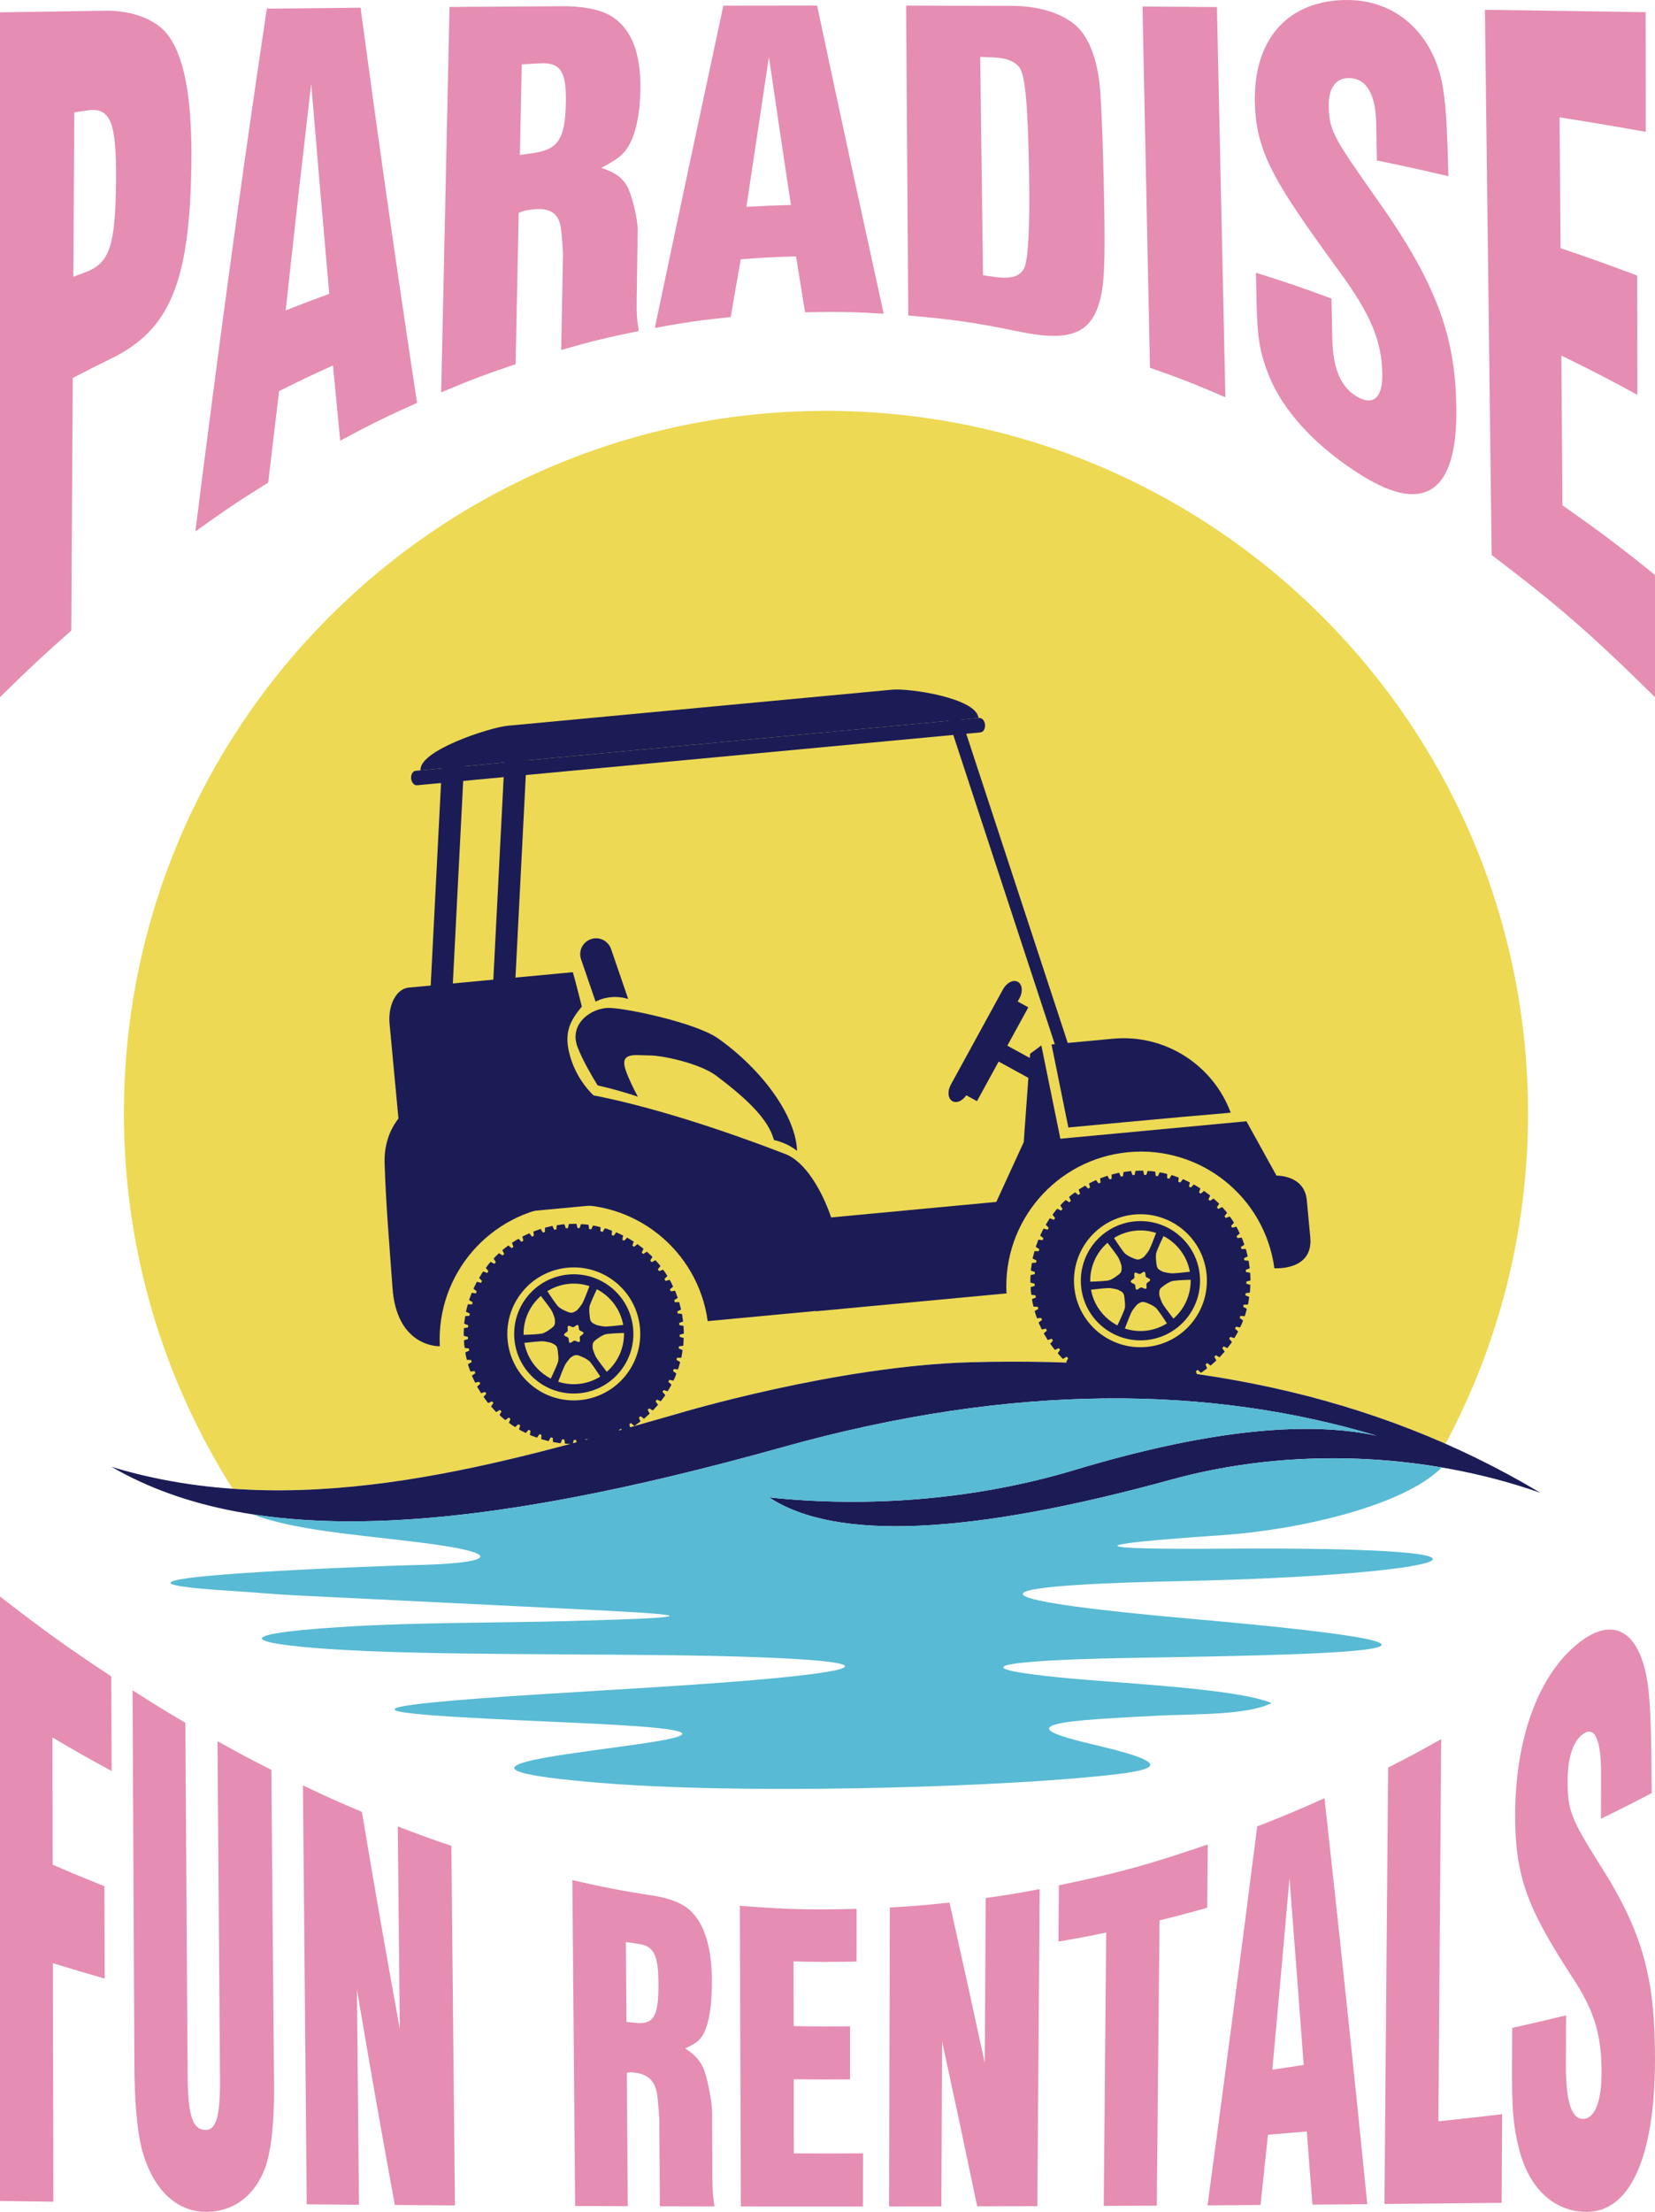 <?xml version="1.0" encoding="iso-8859-1"?>
<!-- Generator: Adobe Illustrator 25.2.1, SVG Export Plug-In . SVG Version: 6.00 Build 0)  -->
<svg xmlns="http://www.w3.org/2000/svg" xmlns:xlink="http://www.w3.org/1999/xlink" version="1.1" id="Warstwa_1" x="0px" y="0px" viewBox="352.64,300.113,314.394,420.004" style="enable-background:new 0 0 1020 1020;" xml:space="preserve">
<g>
	<path style="fill:#EDD954;" d="M477.949,569.527c1.208-0.349,2.412-0.69,3.614-1.023c0,0,29.884-9.006,55.421-9.713   c32.887-0.91,62.935,3.445,90.256,15.478c9.998-18.708,15.674-40.075,15.674-62.769c0-73.657-59.711-133.368-133.368-133.368   S376.178,437.843,376.178,511.5c0,26.228,7.576,50.683,20.652,71.309C424.151,584.731,451.983,577.033,477.949,569.527z"/>
</g>
<path style="fill-rule:evenodd;clip-rule:evenodd;fill:#1B1C56;" d="M536.984,558.791c40.283-1.115,76.308,5.664,108.277,24.785  c-21.998-7.711-47.513-8.704-70.014-2.525c-38.45,10.568-63.946,11.701-76.486,3.401c19.057,2.033,39.503,0.349,57.878-5.17  c24.438-7.355,43.614-9.537,57.525-6.546c-31.446-9.438-68.708-10.164-112.886,2.191c-58.1,16.249-99.936,19.646-127.448,3.723  c34.431,10.454,70.81,0.506,104.118-9.123c1.208-0.349,2.413-0.69,3.614-1.023C481.563,568.504,511.447,559.497,536.984,558.791z"/>
<g>
	<g>
		<path style="fill:#1B1C56;" d="M589.319,541.427c-0.006-0.064-0.016-0.13-0.023-0.195c0.378-0.14,0.752-0.281,0.752-0.281    l-0.209-1.441c0,0-0.402-0.033-0.805-0.067c-0.026-0.134-0.058-0.267-0.086-0.4c0.358-0.181,0.713-0.359,0.713-0.359l-0.354-1.414    c0,0-0.403,0.007-0.818,0.025c-0.041-0.131-0.085-0.26-0.129-0.391c0.336-0.218,0.668-0.435,0.668-0.435s-0.122-0.342-0.246-0.684    c-0.063-0.173-0.125-0.344-0.172-0.473c-0.046-0.127-0.091-0.208-0.091-0.208s-0.402,0.058-0.807,0.117    c-0.056-0.126-0.112-0.255-0.169-0.379c0.308-0.254,0.612-0.504,0.612-0.504s-0.157-0.328-0.312-0.657    c-0.077-0.166-0.157-0.329-0.233-0.444c-0.071-0.117-0.118-0.194-0.118-0.194s-0.388,0.1-0.781,0.202    c-0.069-0.12-0.137-0.242-0.209-0.363c0.278-0.285,0.554-0.566,0.554-0.566s-0.189-0.311-0.378-0.623    c-0.215-0.293-0.431-0.586-0.431-0.586s-0.371,0.141-0.746,0.282c-0.083-0.112-0.169-0.221-0.254-0.331    c0.249-0.318,0.494-0.633,0.494-0.633s-0.054-0.072-0.135-0.181c-0.078-0.112-0.191-0.255-0.318-0.386    c-0.244-0.271-0.488-0.541-0.488-0.541s-0.353,0.18-0.711,0.364c-0.093-0.104-0.189-0.203-0.285-0.303    c0.215-0.345,0.427-0.687,0.427-0.687s-0.057-0.072-0.155-0.167c-0.101-0.092-0.235-0.214-0.37-0.338    c-0.269-0.245-0.538-0.491-0.538-0.491s-0.334,0.219-0.67,0.441c-0.104-0.09-0.205-0.182-0.31-0.272    c0.174-0.366,0.348-0.731,0.348-0.731l-1.165-0.876c0,0-0.31,0.257-0.622,0.515c-0.113-0.08-0.226-0.155-0.339-0.232    c0.131-0.38,0.262-0.757,0.262-0.757l-1.244-0.76c0,0-0.282,0.28-0.566,0.585c-0.121-0.066-0.244-0.127-0.366-0.189    c0.089-0.391,0.176-0.778,0.176-0.778s-0.328-0.159-0.656-0.319c-0.162-0.079-0.327-0.159-0.45-0.218    c-0.122-0.061-0.211-0.086-0.211-0.086s-0.249,0.322-0.499,0.646c-0.128-0.05-0.255-0.103-0.385-0.153    c0.045-0.396,0.09-0.787,0.09-0.787s-0.343-0.127-0.684-0.253c-0.17-0.067-0.342-0.128-0.476-0.158    c-0.131-0.034-0.219-0.057-0.219-0.057s-0.209,0.343-0.421,0.688c-0.134-0.037-0.268-0.077-0.403-0.113    c0.001-0.401,0.003-0.791,0.003-0.791s-0.352-0.094-0.705-0.186c-0.358-0.066-0.719-0.121-0.719-0.121s-0.168,0.359-0.338,0.724    c-0.137-0.022-0.276-0.041-0.414-0.062c-0.042-0.401-0.085-0.795-0.085-0.795s-0.09-0.014-0.225-0.035    c-0.134-0.02-0.314-0.056-0.496-0.06c-0.364-0.022-0.727-0.042-0.727-0.042s-0.126,0.371-0.254,0.753    c-0.139-0.01-0.279-0.009-0.418-0.015c-0.087-0.395-0.174-0.787-0.174-0.787c0-0.042-1.456,0.029-1.456,0.029    s-0.085,0.385-0.171,0.779c-0.138,0.006-0.276,0.016-0.414,0.027c-0.131-0.386-0.26-0.769-0.26-0.769s-0.091-0.001-0.227,0.017    c-0.135,0.019-0.315,0.046-0.496,0.071c-0.359,0.052-0.721,0.105-0.721,0.105s-0.042,0.394-0.086,0.794    c-0.136,0.024-0.272,0.045-0.407,0.069c-0.172-0.371-0.344-0.741-0.344-0.741l-1.415,0.353c0,0,0.001,0.398,0.001,0.802    c-0.132,0.036-0.265,0.07-0.395,0.109c-0.211-0.344-0.422-0.687-0.422-0.687l-1.371,0.493c0,0,0.044,0.399,0.088,0.802    c-0.126,0.052-0.253,0.104-0.378,0.159c-0.247-0.317-0.493-0.635-0.493-0.635l-1.315,0.628c0,0,0.082,0.391,0.179,0.793    c-0.12,0.066-0.238,0.135-0.358,0.204c-0.279-0.289-0.554-0.573-0.554-0.573s-0.313,0.188-0.625,0.375    c-0.156,0.096-0.311,0.19-0.429,0.261c-0.119,0.067-0.188,0.127-0.188,0.127s0.135,0.385,0.271,0.771    c-0.114,0.08-0.228,0.158-0.339,0.239c-0.309-0.253-0.613-0.505-0.613-0.505s-0.291,0.217-0.584,0.434    c-0.147,0.11-0.293,0.217-0.391,0.313c-0.101,0.091-0.169,0.152-0.169,0.152s0.173,0.363,0.348,0.729    c-0.104,0.092-0.211,0.181-0.314,0.275c-0.334-0.219-0.663-0.436-0.663-0.436s-0.27,0.244-0.54,0.491    c-0.246,0.267-0.493,0.534-0.493,0.534s0.209,0.337,0.422,0.681c-0.095,0.102-0.187,0.206-0.278,0.312    c-0.359-0.185-0.715-0.367-0.715-0.367s-0.061,0.068-0.153,0.169c-0.095,0.099-0.212,0.238-0.317,0.387    c-0.219,0.292-0.438,0.584-0.438,0.584s0.245,0.311,0.493,0.627c-0.083,0.112-0.162,0.225-0.241,0.339    c-0.382-0.144-0.76-0.289-0.76-0.289s-0.059,0.07-0.13,0.186c-0.072,0.116-0.167,0.271-0.262,0.426    c-0.191,0.31-0.38,0.62-0.38,0.62s0.279,0.289,0.56,0.576c-0.067,0.119-0.14,0.236-0.206,0.357    c-0.392-0.101-0.784-0.201-0.784-0.201l-0.638,1.309c0,0,0.311,0.257,0.623,0.514c-0.054,0.124-0.108,0.251-0.161,0.377    c-0.398-0.056-0.795-0.112-0.795-0.112l-0.507,1.366c0,0,0.33,0.223,0.682,0.444c-0.041,0.131-0.076,0.264-0.114,0.397    c-0.401-0.012-0.798-0.025-0.798-0.025s-0.093,0.352-0.185,0.705c-0.046,0.178-0.092,0.353-0.127,0.486    c-0.039,0.131-0.049,0.222-0.049,0.222s0.367,0.182,0.733,0.365c-0.026,0.136-0.052,0.272-0.075,0.408    c-0.399,0.031-0.791,0.065-0.791,0.065s-0.237,1.438-0.196,1.442c0,0,0.379,0.139,0.76,0.279    c-0.011,0.139-0.025,0.279-0.035,0.418c-0.392,0.075-0.775,0.15-0.775,0.15s-0.02,0.363-0.041,0.726    c-0.018,0.182-0.001,0.365,0.002,0.501c0.006,0.138,0.01,0.227,0.01,0.227s0.386,0.095,0.78,0.194    c0.003,0.139,0.007,0.279,0.013,0.419c-0.382,0.118-0.757,0.233-0.757,0.233s0.016,0.363,0.032,0.728    c0.051,0.36,0.101,0.72,0.101,0.72s0.393,0.053,0.792,0.109c0.02,0.138,0.04,0.275,0.063,0.413    c-0.369,0.16-0.732,0.318-0.732,0.318s0.013,0.089,0.033,0.225c0.026,0.134,0.035,0.318,0.087,0.492    c0.088,0.355,0.177,0.708,0.177,0.708s0.392,0.01,0.793,0.019c0.034,0.136,0.074,0.269,0.111,0.404    c-0.351,0.2-0.699,0.4-0.699,0.4s0.073,0.356,0.21,0.697c0.123,0.342,0.247,0.687,0.247,0.687s0.393-0.035,0.794-0.068    c0.048,0.129,0.1,0.258,0.151,0.386c-0.33,0.24-0.658,0.477-0.658,0.477s0.007,0.022,0.022,0.059    c0.011,0.038,0.033,0.092,0.063,0.152c0.059,0.123,0.138,0.289,0.216,0.454c0.156,0.327,0.312,0.656,0.312,0.656    s0.392-0.075,0.787-0.154c0.062,0.122,0.121,0.245,0.187,0.366c-0.3,0.274-0.598,0.55-0.598,0.55l0.752,1.247    c0,0,0.383-0.12,0.768-0.242c0.075,0.115,0.151,0.228,0.228,0.342c-0.263,0.304-0.526,0.605-0.526,0.605l0.869,1.17    c0,0,0.371-0.164,0.742-0.328c0.089,0.106,0.18,0.207,0.269,0.31c-0.229,0.33-0.455,0.657-0.455,0.657s0.244,0.269,0.488,0.541    c0.123,0.134,0.245,0.269,0.337,0.372c0.089,0.104,0.162,0.16,0.162,0.16s0.352-0.206,0.705-0.415    c0.099,0.099,0.199,0.194,0.3,0.289c-0.191,0.35-0.379,0.697-0.379,0.697s0.269,0.245,0.539,0.491    c0.133,0.124,0.269,0.246,0.382,0.323c0.109,0.083,0.182,0.137,0.182,0.137s0.322-0.239,0.648-0.482    c0.111,0.086,0.218,0.174,0.331,0.257c-0.152,0.369-0.302,0.734-0.302,0.734s0.291,0.22,0.583,0.437    c0.31,0.191,0.621,0.382,0.621,0.382s0.29-0.268,0.585-0.543c0.118,0.074,0.24,0.143,0.36,0.214    c-0.111,0.387-0.222,0.771-0.222,0.771s0.078,0.049,0.195,0.118c0.114,0.076,0.274,0.16,0.441,0.236    c0.326,0.161,0.655,0.319,0.655,0.319s0.26-0.297,0.524-0.601c0.125,0.059,0.251,0.115,0.378,0.171    c-0.07,0.402-0.139,0.8-0.139,0.8s0.08,0.046,0.208,0.093c0.128,0.047,0.298,0.112,0.47,0.176    c0.341,0.126,0.682,0.253,0.682,0.253s0.227-0.328,0.457-0.661c0.129,0.046,0.258,0.093,0.388,0.136    c-0.03,0.412-0.047,0.809-0.047,0.809l1.411,0.372c0,0,0.19-0.355,0.381-0.71c0.133,0.029,0.266,0.06,0.401,0.087    c0.023,0.401,0.044,0.801,0.044,0.801l1.44,0.23c0,0,0.151-0.376,0.303-0.751c0.136,0.016,0.273,0.022,0.409,0.036    c0.067,0.395,0.132,0.787,0.132,0.787l1.454,0.086c0,0,0.109-0.396,0.218-0.792c0.137,0,0.276-0.005,0.413-0.008    c0.108,0.385,0.216,0.765,0.216,0.765s0.364-0.014,0.728-0.03c0.182-0.011,0.364-0.018,0.501-0.024    c0.068,0,0.124-0.007,0.164-0.013c0.039-0.006,0.061-0.008,0.061-0.008s0.066-0.404,0.129-0.808    c0.139-0.015,0.275-0.031,0.413-0.049c0.149,0.37,0.297,0.735,0.297,0.735s1.444-0.198,1.437-0.239c0,0,0.02-0.403,0.04-0.81    c0.136-0.03,0.272-0.059,0.407-0.091c0.189,0.352,0.374,0.695,0.374,0.695s0.354-0.088,0.707-0.177    c0.179-0.037,0.349-0.099,0.477-0.147c0.129-0.046,0.216-0.077,0.216-0.077s-0.025-0.399-0.048-0.803    c0.132-0.046,0.265-0.09,0.395-0.137c0.227,0.33,0.451,0.654,0.451,0.654s0.342-0.126,0.686-0.248    c0.328-0.158,0.658-0.313,0.658-0.313s-0.067-0.39-0.135-0.787c0.128-0.058,0.25-0.123,0.375-0.186    c0.265,0.306,0.525,0.607,0.525,0.607s0.082-0.04,0.205-0.098c0.062-0.032,0.134-0.064,0.211-0.1    c0.073-0.045,0.152-0.091,0.229-0.139c0.312-0.189,0.624-0.375,0.624-0.375s-0.109-0.382-0.22-0.768    c0.118-0.072,0.234-0.147,0.351-0.222c0.299,0.277,0.594,0.551,0.594,0.551s0.08-0.042,0.193-0.121    c0.109-0.083,0.255-0.189,0.402-0.298c0.292-0.218,0.584-0.436,0.584-0.436s-0.15-0.368-0.305-0.74    c0.109-0.086,0.219-0.169,0.325-0.254c0.326,0.241,0.652,0.482,0.652,0.482l1.082-0.979c0,0-0.192-0.351-0.386-0.708    c0.098-0.095,0.195-0.19,0.292-0.29c0.348,0.202,0.694,0.401,0.694,0.401l0.983-1.076c0,0-0.222-0.331-0.466-0.666    c0.088-0.108,0.172-0.215,0.256-0.323c0.367,0.161,0.73,0.322,0.73,0.322s0.219-0.292,0.437-0.583    c0.109-0.147,0.219-0.292,0.3-0.4c0.084-0.109,0.126-0.191,0.126-0.191s-0.269-0.306-0.541-0.612    c0.076-0.117,0.152-0.233,0.226-0.349c0.381,0.12,0.757,0.239,0.757,0.239s0.189-0.312,0.38-0.622    c0.098-0.154,0.188-0.312,0.243-0.437c0.06-0.125,0.1-0.206,0.1-0.206s-0.296-0.269-0.595-0.543    c0.062-0.124,0.127-0.248,0.187-0.373c0.393,0.077,0.778,0.155,0.778,0.155s0.158-0.328,0.317-0.656    c0.127-0.341,0.255-0.683,0.255-0.683s-0.319-0.231-0.644-0.47c0.049-0.13,0.093-0.263,0.14-0.395    c0.402,0.036,0.799,0.069,0.799,0.069s0.031-0.085,0.08-0.213c0.052-0.127,0.107-0.299,0.148-0.476    c0.094-0.355,0.187-0.706,0.187-0.706s-0.342-0.197-0.691-0.396c0.034-0.135,0.065-0.269,0.095-0.406    c0.407-0.009,0.811-0.019,0.811-0.019s0.026-0.087,0.054-0.221c0.021-0.136,0.05-0.315,0.079-0.494    c0.058-0.359,0.116-0.721,0.116-0.721s-0.365-0.158-0.734-0.318c0.019-0.135,0.039-0.272,0.056-0.409    c0.405-0.054,0.807-0.109,0.807-0.109l0.085-1.455c0,0-0.382-0.118-0.768-0.238c0.004-0.137,0.012-0.271,0.012-0.409    c0.391-0.1,0.78-0.199,0.78-0.199l-0.062-1.455c0,0-0.395-0.077-0.791-0.154C589.329,541.57,589.326,541.5,589.319,541.427z     M570.463,555.879c-6.943,0.651-13.098-4.45-13.75-11.394c-0.651-6.942,4.448-13.099,11.391-13.75    c6.944-0.651,13.1,4.45,13.751,11.391C582.506,549.071,577.407,555.227,570.463,555.879z"/>
		<path style="fill:#1B1C56;" d="M568.226,532.035c-6.225,0.584-10.799,6.104-10.215,12.329c0.584,6.227,6.106,10.802,12.33,10.218    c6.227-0.584,10.8-6.106,10.216-12.332C579.973,536.024,574.453,531.45,568.226,532.035z M578.675,541.604    c-1.325,0.156-3.104,0.344-3.611,0.292c-0.632-0.063-1.446-0.272-1.446-0.272c-0.434-0.194-0.844-0.39-1.033-0.658    c-0.276-0.386-0.278-1.126-0.351-1.776c-0.018-0.297-0.026-0.669,0.022-1.005c0.067-0.467,0.831-2.131,1.414-3.355    C576.228,536.158,578.136,538.612,578.675,541.604z M568.392,533.799c1.351-0.127,2.66,0.038,3.87,0.437    c-0.471,1.252-1.132,2.95-1.413,3.383c-0.345,0.532-0.907,1.158-0.907,1.158l0.004,0.001c-0.359,0.253-0.716,0.472-1.04,0.503    c-0.454,0.043-1.041-0.269-1.599-0.521c-0.273-0.142-0.622-0.344-0.905-0.577c-0.367-0.306-1.399-1.85-2.137-2.989    C565.479,534.44,566.875,533.941,568.392,533.799z M571.128,543.133c0.027,0.287-0.562,0.469-0.674,0.709    c-0.115,0.252,0.126,0.815-0.097,0.976c-0.218,0.154-0.667-0.255-0.953-0.228c-0.284,0.027-0.65,0.512-0.892,0.401    c-0.251-0.116-0.119-0.715-0.279-0.941c-0.154-0.215-0.767-0.285-0.794-0.571c-0.027-0.283,0.563-0.467,0.673-0.709    c0.115-0.251-0.126-0.815,0.099-0.973c0.217-0.155,0.667,0.256,0.951,0.229c0.286-0.027,0.651-0.514,0.894-0.402    c0.249,0.114,0.117,0.713,0.276,0.938C570.489,542.779,571.102,542.85,571.128,543.133z M563.031,536.1    c0.823,1.059,1.928,2.516,2.15,2.984c0.239,0.501,0.442,1.147,0.492,1.31c0.045,0.471,0.073,0.923-0.067,1.228    c-0.183,0.399-0.774,0.747-1.287,1.115c-0.257,0.161-0.597,0.35-0.935,0.469c-0.45,0.154-2.284,0.241-3.638,0.285    C559.689,540.576,560.955,537.905,563.031,536.1z M559.895,545.009c1.326-0.157,3.121-0.344,3.631-0.296    c0.566,0.056,1.248,0.225,1.388,0.262c0.447,0.198,0.876,0.397,1.07,0.671c0.308,0.432,0.272,1.304,0.378,2    c0.009,0.252,0.008,0.521-0.029,0.779c-0.067,0.47-0.834,2.141-1.417,3.365C562.349,550.466,560.436,548.008,559.895,545.009z     M570.175,552.815c-1.343,0.126-2.645-0.036-3.852-0.431c0.472-1.252,1.135-2.958,1.417-3.39c0.345-0.534,0.907-1.159,0.907-1.159    l-0.015-0.005c0.356-0.249,0.709-0.467,1.029-0.497c0.484-0.045,1.117,0.307,1.707,0.568c0.259,0.138,0.565,0.318,0.818,0.527    c0.367,0.306,1.395,1.844,2.133,2.984C573.102,552.17,571.701,552.672,570.175,552.815z M575.55,550.503    c-0.82-1.057-1.921-2.511-2.143-2.977c-0.274-0.572-0.512-1.377-0.512-1.377l-0.005,0.004c-0.042-0.446-0.061-0.87,0.072-1.162    c0.161-0.349,0.639-0.661,1.102-0.98c0.249-0.168,0.692-0.447,1.142-0.604c0.445-0.156,2.264-0.24,3.617-0.283    C578.881,546.032,577.619,548.698,575.55,550.503z"/>
	</g>
	<g>
		<polygon style="fill:#1B1C56;" points="548.752,501.274 541.982,497.568 540.329,500.587 549.141,505.412   "/>
		<path style="fill:#1B1C56;" d="M536.378,507.805c-0.685,1.251-1.938,1.883-2.8,1.411l0,0c-0.862-0.472-1.005-1.869-0.321-3.12    l9.931-18.14c0.685-1.25,1.938-1.882,2.8-1.41l0,0c0.862,0.471,1.005,1.869,0.322,3.118L536.378,507.805z"/>
		
			<rect x="532.056" y="498.452" transform="matrix(0.48 -0.877 0.877 0.48 -156.409 735.408)" style="fill:#1B1C56;" width="20.315" height="2.41"/>
	</g>
	
		<rect x="406.869" y="472.22" transform="matrix(0.051 -0.999 0.999 0.051 -58.908 886.639)" style="fill:#1B1C56;" width="60.265" height="4.18"/>
	
		<rect x="418.938" y="467.403" transform="matrix(0.051 -0.999 0.999 0.051 -42.626 894.137)" style="fill:#1B1C56;" width="60.264" height="4.18"/>
	
		<rect x="543.538" y="433.812" transform="matrix(0.95 -0.312 0.312 0.95 -119.246 193.281)" style="fill:#1B1C56;" width="2.41" height="71.392"/>
	<path style="fill:#1B1C56;" d="M460.762,499.988c-0.982-4.045,0.304-6.159,2.408-8.744c-0.574-2.171-1.082-4.364-1.711-6.524   l-31.177,2.924c-2.343,0.22-3.972,3.303-3.636,6.885l2.933,31.264c0.336,3.582,2.509,6.306,4.852,6.086l31.595-2.964   c2.342-0.22,3.971-3.301,3.635-6.883l-1.063-11.328C464.711,508.175,461.876,504.576,460.762,499.988z"/>
	<path style="fill:#1B1C56;" d="M465.785,490.319c1.823-0.973,4.186-1.154,6.192-0.509l-3.257-9.492   c-0.54-1.572-2.254-2.411-3.826-1.871c-1.573,0.542-2.411,2.254-1.871,3.827L465.785,490.319z"/>
	<path style="fill:#1B1C56;" d="M504.051,518.635c-0.229-6.584-6.517-15.312-14.952-21.307c-4.212-2.994-17.504-5.799-20.786-5.825   c-3.282-0.025-7.745,2.995-5.909,7.565c1.013,2.523,2.572,5.224,3.769,7.15c2.583,0.585,5.13,1.297,7.638,2.135   c-0.788-1.449-1.674-3.23-2.282-4.935c-1.321-3.701,1.922-2.864,4.411-2.894c2.489-0.029,9.669,1.512,12.815,3.892   c5.505,4.162,9.822,8.098,10.908,12.173C501.293,516.953,502.775,517.656,504.051,518.635z"/>
	<path style="fill:#1B1C56;" d="M564.044,497.354c-5.145,0.483-11.649,1.093-11.649,1.093l3.196,15.762   c0,0,19.211-1.836,30.845-2.81C583.095,502.414,574.044,496.416,564.044,497.354z"/>
	<g>
		<path style="fill:#1B1C56;" d="M481.674,551.524c-0.006-0.064-0.016-0.13-0.023-0.195c0.376-0.14,0.752-0.281,0.752-0.281    l-0.209-1.441c0,0-0.403-0.033-0.805-0.067c-0.026-0.134-0.057-0.267-0.086-0.4c0.358-0.181,0.714-0.359,0.714-0.359l-0.354-1.414    c0,0-0.403,0.007-0.818,0.025c-0.041-0.131-0.086-0.26-0.129-0.391c0.335-0.218,0.668-0.435,0.668-0.435s-0.123-0.342-0.247-0.684    c-0.063-0.173-0.124-0.344-0.17-0.473c-0.047-0.127-0.092-0.208-0.092-0.208s-0.402,0.058-0.808,0.117    c-0.055-0.126-0.111-0.255-0.17-0.379c0.31-0.254,0.615-0.504,0.615-0.504s-0.158-0.328-0.315-0.657    c-0.076-0.166-0.155-0.329-0.232-0.444c-0.071-0.117-0.117-0.194-0.117-0.194s-0.388,0.1-0.782,0.202    c-0.069-0.12-0.137-0.242-0.209-0.363c0.279-0.285,0.554-0.566,0.554-0.566s-0.188-0.311-0.377-0.623    c-0.216-0.293-0.432-0.586-0.432-0.586s-0.37,0.141-0.746,0.282c-0.082-0.112-0.168-0.221-0.254-0.332    c0.249-0.318,0.494-0.633,0.494-0.633s-0.055-0.072-0.136-0.181c-0.078-0.112-0.191-0.255-0.317-0.386    c-0.245-0.271-0.489-0.541-0.489-0.541s-0.353,0.18-0.711,0.364c-0.095-0.103-0.19-0.203-0.286-0.303    c0.215-0.344,0.428-0.687,0.428-0.687s-0.057-0.072-0.156-0.167c-0.101-0.092-0.235-0.214-0.369-0.338    c-0.27-0.245-0.539-0.491-0.539-0.491s-0.333,0.219-0.67,0.441c-0.103-0.09-0.205-0.182-0.311-0.272    c0.174-0.366,0.348-0.731,0.348-0.731l-1.165-0.876c0,0-0.31,0.257-0.622,0.515c-0.113-0.08-0.226-0.155-0.34-0.232    c0.131-0.38,0.261-0.757,0.261-0.757l-1.244-0.76c0,0-0.28,0.28-0.565,0.585c-0.121-0.066-0.244-0.127-0.367-0.189    c0.089-0.391,0.176-0.778,0.176-0.778s-0.327-0.159-0.655-0.319c-0.163-0.079-0.328-0.159-0.451-0.218    c-0.122-0.061-0.21-0.086-0.21-0.086s-0.248,0.322-0.499,0.646c-0.128-0.051-0.256-0.103-0.385-0.153    c0.046-0.396,0.09-0.787,0.09-0.787s-0.342-0.127-0.683-0.253c-0.171-0.067-0.343-0.128-0.476-0.158    c-0.133-0.034-0.22-0.057-0.22-0.057s-0.209,0.343-0.421,0.688c-0.133-0.037-0.266-0.078-0.402-0.113    c0.001-0.401,0.002-0.791,0.002-0.791s-0.353-0.094-0.705-0.186c-0.358-0.066-0.718-0.121-0.718-0.121s-0.168,0.359-0.338,0.724    c-0.137-0.022-0.276-0.041-0.414-0.062c-0.044-0.401-0.086-0.795-0.086-0.795s-0.09-0.014-0.224-0.035    c-0.135-0.02-0.315-0.056-0.496-0.06c-0.364-0.022-0.729-0.042-0.729-0.042s-0.126,0.371-0.254,0.753    c-0.139-0.009-0.279-0.009-0.417-0.015c-0.086-0.395-0.174-0.787-0.174-0.787c0-0.042-1.456,0.029-1.456,0.029    s-0.085,0.385-0.171,0.779c-0.139,0.006-0.277,0.016-0.415,0.028c-0.13-0.386-0.26-0.769-0.26-0.769s-0.092-0.001-0.227,0.017    c-0.135,0.019-0.315,0.046-0.495,0.07c-0.361,0.052-0.722,0.105-0.722,0.105s-0.042,0.394-0.087,0.794    c-0.136,0.024-0.272,0.045-0.407,0.069c-0.173-0.371-0.344-0.741-0.344-0.741l-1.415,0.353c0,0,0.001,0.398,0,0.802    c-0.132,0.036-0.265,0.07-0.395,0.109c-0.21-0.344-0.421-0.687-0.421-0.687l-1.372,0.494c0,0,0.044,0.399,0.089,0.802    c-0.127,0.052-0.254,0.104-0.378,0.159c-0.246-0.317-0.492-0.635-0.492-0.635l-1.316,0.628c0,0,0.082,0.391,0.181,0.793    c-0.121,0.066-0.24,0.135-0.358,0.204c-0.279-0.289-0.555-0.573-0.555-0.573s-0.313,0.188-0.625,0.375    c-0.156,0.095-0.312,0.19-0.429,0.261c-0.119,0.067-0.188,0.127-0.188,0.127s0.135,0.385,0.271,0.771    c-0.114,0.08-0.227,0.158-0.339,0.239c-0.308-0.254-0.613-0.505-0.613-0.505s-0.291,0.217-0.584,0.434    c-0.147,0.11-0.293,0.217-0.39,0.313c-0.102,0.091-0.169,0.152-0.169,0.152s0.172,0.363,0.348,0.729    c-0.104,0.092-0.212,0.181-0.314,0.275c-0.335-0.219-0.663-0.436-0.663-0.436s-0.27,0.244-0.539,0.491    c-0.247,0.267-0.494,0.534-0.494,0.534s0.209,0.337,0.421,0.681c-0.095,0.102-0.186,0.206-0.277,0.312    c-0.36-0.185-0.715-0.367-0.715-0.367s-0.061,0.068-0.153,0.169c-0.095,0.099-0.213,0.238-0.317,0.387    c-0.218,0.292-0.438,0.584-0.438,0.584s0.244,0.311,0.491,0.627c-0.081,0.112-0.161,0.225-0.241,0.339    c-0.381-0.144-0.759-0.289-0.759-0.289s-0.06,0.071-0.131,0.186c-0.072,0.116-0.167,0.271-0.262,0.426    c-0.19,0.31-0.38,0.62-0.38,0.62s0.28,0.289,0.561,0.576c-0.068,0.119-0.139,0.236-0.206,0.357    c-0.393-0.101-0.784-0.201-0.784-0.201l-0.638,1.309c0,0,0.31,0.257,0.622,0.514c-0.054,0.124-0.107,0.251-0.161,0.377    c-0.397-0.056-0.794-0.112-0.794-0.112l-0.506,1.366c0,0,0.33,0.223,0.681,0.444c-0.041,0.131-0.076,0.264-0.114,0.397    c-0.401-0.012-0.797-0.025-0.797-0.025s-0.093,0.352-0.185,0.705c-0.047,0.178-0.093,0.353-0.127,0.486    c-0.039,0.131-0.048,0.222-0.048,0.222s0.365,0.182,0.733,0.365c-0.026,0.136-0.052,0.272-0.076,0.409    c-0.399,0.031-0.791,0.065-0.791,0.065s-0.237,1.438-0.195,1.442c0,0,0.378,0.139,0.759,0.279    c-0.011,0.139-0.026,0.279-0.034,0.418c-0.391,0.075-0.776,0.15-0.776,0.15s-0.021,0.363-0.041,0.726    c-0.018,0.182-0.001,0.365,0.003,0.501c0.006,0.138,0.01,0.227,0.01,0.227s0.386,0.095,0.779,0.194    c0.005,0.139,0.007,0.279,0.014,0.419c-0.382,0.118-0.756,0.233-0.756,0.233s0.015,0.363,0.031,0.728    c0.052,0.359,0.102,0.719,0.102,0.719s0.391,0.054,0.791,0.109c0.019,0.138,0.041,0.275,0.063,0.413    c-0.369,0.16-0.732,0.318-0.732,0.318s0.013,0.089,0.034,0.225c0.024,0.135,0.034,0.318,0.087,0.492    c0.088,0.355,0.175,0.708,0.175,0.708s0.393,0.01,0.794,0.019c0.033,0.136,0.073,0.269,0.111,0.404    c-0.351,0.2-0.699,0.4-0.699,0.4s0.074,0.356,0.212,0.697c0.122,0.342,0.246,0.687,0.246,0.687s0.393-0.035,0.794-0.068    c0.049,0.129,0.099,0.258,0.15,0.386c-0.329,0.24-0.657,0.477-0.657,0.477s0.007,0.022,0.021,0.059    c0.012,0.037,0.033,0.092,0.064,0.151c0.058,0.123,0.136,0.29,0.214,0.454c0.157,0.327,0.313,0.656,0.313,0.656    s0.391-0.075,0.786-0.154c0.063,0.122,0.122,0.245,0.188,0.366c-0.299,0.274-0.598,0.55-0.598,0.55l0.752,1.247    c0,0,0.384-0.12,0.768-0.242c0.075,0.115,0.15,0.229,0.227,0.342c-0.264,0.304-0.526,0.605-0.526,0.605l0.869,1.17    c0,0,0.372-0.165,0.742-0.328c0.088,0.106,0.179,0.207,0.268,0.31c-0.228,0.33-0.454,0.657-0.454,0.657s0.244,0.269,0.488,0.541    c0.123,0.134,0.245,0.269,0.336,0.372c0.088,0.104,0.161,0.16,0.161,0.16s0.352-0.206,0.706-0.415    c0.1,0.099,0.199,0.194,0.299,0.289c-0.191,0.35-0.38,0.698-0.38,0.698s0.269,0.245,0.539,0.491    c0.133,0.124,0.269,0.246,0.382,0.323c0.109,0.083,0.182,0.137,0.182,0.137s0.322-0.239,0.648-0.482    c0.111,0.086,0.218,0.174,0.331,0.257c-0.151,0.369-0.3,0.733-0.3,0.733s0.292,0.22,0.583,0.437    c0.311,0.191,0.621,0.382,0.621,0.382s0.289-0.268,0.585-0.543c0.118,0.074,0.24,0.143,0.36,0.214    c-0.111,0.387-0.222,0.771-0.222,0.771s0.077,0.049,0.195,0.118c0.113,0.076,0.274,0.161,0.44,0.237    c0.328,0.161,0.656,0.319,0.656,0.319s0.26-0.298,0.523-0.601c0.125,0.059,0.252,0.115,0.378,0.171    c-0.07,0.402-0.139,0.8-0.139,0.8s0.08,0.046,0.208,0.093c0.129,0.047,0.3,0.112,0.47,0.176c0.341,0.126,0.683,0.253,0.683,0.253    s0.227-0.328,0.456-0.661c0.13,0.046,0.259,0.093,0.39,0.135c-0.031,0.412-0.046,0.809-0.046,0.809l1.409,0.372    c0,0,0.19-0.355,0.382-0.71c0.133,0.029,0.266,0.06,0.401,0.087c0.022,0.401,0.044,0.801,0.044,0.801l1.439,0.23    c0,0,0.151-0.376,0.303-0.751c0.135,0.016,0.272,0.022,0.409,0.036c0.066,0.395,0.131,0.787,0.131,0.787l1.455,0.085    c0,0,0.109-0.396,0.218-0.792c0.137,0,0.275-0.005,0.413-0.008c0.108,0.385,0.215,0.765,0.215,0.765s0.365-0.015,0.728-0.03    c0.182-0.011,0.365-0.018,0.501-0.024c0.07,0,0.125-0.007,0.165-0.014c0.04-0.006,0.062-0.008,0.062-0.008    s0.065-0.404,0.129-0.808c0.138-0.015,0.276-0.031,0.412-0.049c0.149,0.37,0.297,0.735,0.297,0.735s1.443-0.198,1.436-0.239    c0,0,0.021-0.403,0.041-0.811c0.136-0.03,0.272-0.059,0.407-0.091c0.189,0.352,0.374,0.695,0.374,0.695s0.353-0.088,0.707-0.177    c0.178-0.037,0.349-0.099,0.478-0.147c0.128-0.046,0.214-0.076,0.214-0.076s-0.024-0.399-0.048-0.803    c0.132-0.046,0.265-0.09,0.395-0.137c0.227,0.33,0.451,0.653,0.451,0.653s0.342-0.126,0.685-0.248    c0.329-0.158,0.658-0.313,0.658-0.313s-0.067-0.39-0.134-0.787c0.127-0.058,0.25-0.123,0.375-0.186    c0.264,0.306,0.525,0.607,0.525,0.607s0.081-0.04,0.205-0.098c0.061-0.032,0.134-0.064,0.211-0.1    c0.072-0.045,0.151-0.091,0.229-0.138c0.312-0.189,0.625-0.375,0.625-0.375s-0.11-0.382-0.22-0.768    c0.119-0.072,0.233-0.147,0.35-0.222c0.299,0.277,0.595,0.551,0.595,0.551s0.08-0.042,0.193-0.121    c0.109-0.083,0.256-0.189,0.403-0.298c0.292-0.218,0.584-0.436,0.584-0.436s-0.151-0.368-0.303-0.741    c0.108-0.086,0.218-0.169,0.324-0.254c0.326,0.241,0.652,0.482,0.652,0.482l1.081-0.979c0,0-0.192-0.352-0.385-0.708    c0.097-0.095,0.195-0.19,0.292-0.29c0.348,0.202,0.695,0.401,0.695,0.401l0.982-1.076c0,0-0.222-0.331-0.465-0.666    c0.087-0.108,0.17-0.215,0.255-0.323c0.367,0.161,0.731,0.322,0.731,0.322s0.218-0.292,0.438-0.583    c0.109-0.147,0.218-0.292,0.3-0.4c0.084-0.109,0.126-0.19,0.126-0.19s-0.27-0.306-0.54-0.613c0.076-0.117,0.151-0.233,0.225-0.349    c0.381,0.12,0.757,0.239,0.757,0.239s0.19-0.312,0.38-0.622c0.098-0.154,0.187-0.312,0.243-0.437c0.059-0.125,0.1-0.206,0.1-0.206    s-0.296-0.269-0.596-0.543c0.063-0.124,0.128-0.248,0.188-0.373c0.392,0.077,0.777,0.155,0.777,0.155s0.159-0.328,0.317-0.656    c0.128-0.342,0.256-0.683,0.256-0.683s-0.32-0.231-0.643-0.47c0.048-0.13,0.091-0.263,0.138-0.395    c0.402,0.036,0.8,0.069,0.8,0.069s0.031-0.085,0.079-0.213c0.052-0.127,0.106-0.299,0.149-0.477    c0.093-0.355,0.186-0.706,0.186-0.706s-0.342-0.197-0.692-0.396c0.034-0.135,0.066-0.269,0.096-0.406    c0.407-0.009,0.81-0.019,0.81-0.019s0.027-0.087,0.055-0.221c0.022-0.136,0.051-0.315,0.08-0.495    c0.058-0.359,0.114-0.721,0.114-0.721s-0.365-0.158-0.733-0.318c0.02-0.135,0.039-0.272,0.055-0.409    c0.404-0.054,0.807-0.11,0.807-0.11l0.085-1.455c0,0-0.382-0.118-0.767-0.238c0.004-0.137,0.011-0.271,0.012-0.409    c0.389-0.099,0.78-0.199,0.78-0.199l-0.062-1.455c0,0-0.395-0.077-0.79-0.154C481.684,551.667,481.681,551.597,481.674,551.524z     M462.819,565.976c-6.944,0.651-13.1-4.45-13.752-11.393c-0.651-6.942,4.449-13.099,11.393-13.75    c6.942-0.651,13.099,4.45,13.75,11.392C474.861,559.168,469.761,565.325,462.819,565.976z"/>
		<path style="fill:#1B1C56;" d="M460.582,542.132c-6.226,0.584-10.801,6.104-10.217,12.329c0.584,6.227,6.106,10.801,12.332,10.217    c6.226-0.584,10.8-6.106,10.215-12.332C472.328,546.121,466.808,541.548,460.582,542.132z M471.03,551.702    c-1.325,0.156-3.104,0.344-3.612,0.292c-0.632-0.063-1.445-0.272-1.445-0.272c-0.434-0.194-0.844-0.39-1.034-0.658    c-0.276-0.386-0.278-1.126-0.351-1.776c-0.019-0.297-0.025-0.669,0.022-1.005c0.067-0.467,0.83-2.131,1.414-3.355    C468.583,546.255,470.49,548.709,471.03,551.702z M460.748,543.896c1.35-0.127,2.658,0.038,3.869,0.437    c-0.471,1.252-1.133,2.95-1.414,3.383c-0.345,0.532-0.906,1.158-0.906,1.158l0.005,0.001c-0.36,0.253-0.717,0.472-1.04,0.503    c-0.455,0.043-1.042-0.269-1.6-0.521c-0.274-0.142-0.622-0.344-0.905-0.577c-0.367-0.306-1.399-1.85-2.137-2.989    C457.833,544.538,459.229,544.039,460.748,543.896z M463.482,553.23c0.027,0.287-0.561,0.469-0.673,0.709    c-0.115,0.252,0.126,0.815-0.097,0.976c-0.218,0.154-0.668-0.255-0.952-0.228c-0.284,0.027-0.65,0.512-0.894,0.402    c-0.25-0.116-0.117-0.715-0.278-0.941c-0.154-0.215-0.767-0.285-0.794-0.571c-0.027-0.283,0.563-0.467,0.674-0.709    c0.116-0.251-0.126-0.815,0.098-0.973c0.219-0.155,0.669,0.255,0.953,0.229c0.284-0.027,0.65-0.514,0.893-0.402    c0.25,0.114,0.117,0.713,0.277,0.938C462.844,552.876,463.456,552.947,463.482,553.23z M455.386,546.197    c0.822,1.059,1.928,2.517,2.151,2.984c0.238,0.501,0.44,1.147,0.491,1.31c0.047,0.471,0.075,0.923-0.065,1.227    c-0.183,0.399-0.775,0.747-1.288,1.115c-0.257,0.161-0.597,0.35-0.934,0.468c-0.449,0.154-2.284,0.241-3.638,0.285    C452.044,550.673,453.31,548.003,455.386,546.197z M452.249,555.107c1.327-0.157,3.122-0.344,3.632-0.296    c0.566,0.057,1.247,0.225,1.387,0.262c0.448,0.198,0.876,0.397,1.072,0.671c0.307,0.432,0.272,1.304,0.377,2    c0.009,0.252,0.007,0.521-0.029,0.779c-0.068,0.47-0.835,2.141-1.417,3.365C454.704,560.563,452.791,558.105,452.249,555.107z     M462.531,562.912c-1.343,0.126-2.647-0.036-3.853-0.431c0.472-1.252,1.135-2.958,1.416-3.39c0.345-0.534,0.907-1.159,0.907-1.159    l-0.014-0.005c0.356-0.249,0.709-0.467,1.03-0.497c0.483-0.045,1.116,0.307,1.706,0.568c0.258,0.138,0.565,0.318,0.818,0.527    c0.367,0.306,1.396,1.844,2.133,2.984C465.456,562.267,464.056,562.769,462.531,562.912z M467.904,560.601    c-0.82-1.057-1.92-2.511-2.143-2.977c-0.272-0.572-0.511-1.377-0.511-1.377l-0.005,0.004c-0.042-0.446-0.061-0.87,0.072-1.162    c0.161-0.349,0.64-0.661,1.101-0.98c0.25-0.168,0.693-0.447,1.142-0.604c0.447-0.156,2.264-0.24,3.617-0.283    C471.236,556.129,469.973,558.795,467.904,560.601z"/>
	</g>
	<path style="fill:#1B1C56;" d="M595.13,523.353L595.13,523.353l-5.71-10.324l-35.347,3.316l-3.611-17.717l-2.135,1.577   l-1.214,16.792l-5.21,11.349l-31.369,2.942c-1.7-5.019-4.902-10.574-8.672-12.027c-9.837-3.794-26.342-9.617-40.039-11.786   c-21.023-3.332-31.351,2.941-31.351,2.941s-4.999,3.236-4.77,10.591c0.229,7.357,0.908,15.591,1.477,23.297   c0.661,11.779,9.013,11.445,9.013,11.445c-0.693-13.609,9.46-25.47,23.158-26.755c13.698-1.285,25.88,8.481,27.728,21.982   l20.566-1.929l0.005,0.058l36.194-3.395l0.11-0.069l-0.117,0.011c-0.694-13.609,9.461-25.47,23.158-26.755   c13.698-1.285,25.88,8.481,27.728,21.982l-0.058,0.005l0.064,0.052c0,0,7.424,0.566,6.82-5.874   c-0.214-2.28-0.461-4.917-0.661-7.052C600.435,523.179,595.13,523.353,595.13,523.353z"/>
	<g>
		<path style="fill:#1B1C56;" d="M538.519,436.452c-0.355-3.786-13.111-5.686-16.387-5.379l-73.101,6.857    c-3.277,0.307-16.857,4.678-16.502,8.464L538.519,436.452z"/>
		<path style="fill:#1B1C56;" d="M539.76,437.721c0.071,0.758-0.314,1.412-0.86,1.464l-107.039,10.04    c-0.546,0.051-1.046-0.52-1.117-1.278l0,0c-0.071-0.758,0.314-1.414,0.86-1.466l107.039-10.04    C539.188,436.39,539.689,436.963,539.76,437.721L539.76,437.721z"/>
	</g>
</g>
<g>
	<g>
		<path style="fill:#E58DB2;" d="M366.179,419.85c-5.456,4.819-8.165,7.349-13.538,12.648c0-43.347,0-86.693,0-130.04    c8.06-0.133,12.091-0.195,20.154-0.311c4.841-0.069,9.27,1.653,11.41,4.209c3.404,4.059,4.964,12.117,4.786,25.056    c-0.309,22.419-4.152,31.347-15.189,36.763c-2.943,1.444-4.412,2.187-7.342,3.711C366.365,387.874,366.272,403.862,366.179,419.85    z M368.805,351.828c4.663-1.735,5.764-4.919,5.875-17.407c0.099-11.157-1.054-13.996-5.472-13.336    c-0.982,0.147-1.473,0.221-2.454,0.37c-0.073,12.485-0.109,18.727-0.183,31.212C367.464,352.328,367.911,352.161,368.805,351.828z    "/>
		<path style="fill:#E58DB2;" d="M405.653,374.386c-0.827,6.862-1.24,10.333-2.064,17.359c-5.564,3.477-8.332,5.332-13.835,9.276    c4.184-33.136,8.601-66.236,13.577-99.264c7.118-0.079,10.677-0.116,17.796-0.182c3.376,25.044,6.933,50.047,10.738,75.029    c-5.862,2.626-8.783,4.064-14.595,7.191c-0.55-5.652-0.824-8.509-1.373-14.286C411.788,371.357,409.739,372.333,405.653,374.386z     M411.753,315.975c-1.942,16.776-2.912,25.384-4.843,43.085c3.306-1.312,4.963-1.942,8.281-3.147    C413.817,340.38,413.131,332.403,411.753,315.975z"/>
		<path style="fill:#E58DB2;" d="M450.587,369.264c-5.67,1.909-8.498,2.979-14.134,5.348c0.527-24.393,1.053-48.786,1.58-73.178    c8.505-0.064,12.758-0.091,21.264-0.136c4.549-0.024,7.799,0.734,9.854,2.124c3.523,2.412,5.24,6.983,5.14,13.563    c-0.077,5.098-0.931,8.951-2.566,11.351c-0.92,1.396-2.231,2.273-4.848,3.639c2.876,0.976,4.31,2.143,5.128,3.973    c0.842,1.883,1.81,5.984,1.78,7.931c-0.079,5.229-0.118,7.844-0.197,13.073c-0.044,2.874,0.043,3.785,0.414,6.016    c-5.913,1.193-8.866,1.913-14.756,3.599c0.139-7.359,0.209-11.039,0.349-18.398c0.008-0.392-0.317-4.327-0.408-4.799    c-0.441-3.044-2.416-4.105-6.51-3.319c-0.4,0.077-0.799,0.153-1.502,0.495C450.939,352.034,450.822,357.778,450.587,369.264z     M453.79,329.208c4.881-0.677,6.214-2.668,6.346-9.617c0.113-5.97-1.045-7.677-5.012-7.452c-1.349,0.077-2.024,0.116-3.372,0.198    c-0.141,6.884-0.211,10.326-0.352,17.21C452.356,329.409,452.834,329.341,453.79,329.208z"/>
		<path style="fill:#E58DB2;" d="M493.353,349.35c-0.76,4.369-1.142,6.561-1.909,10.962c-5.769,0.595-8.651,1.009-14.407,2.071    c4.286-20.411,8.647-40.805,13.018-61.198c7.122-0.015,10.684-0.019,17.806-0.02c4.134,19.525,8.375,39.026,12.653,58.519    c-5.976-0.357-8.966-0.411-14.944-0.268c-0.683-4.245-1.023-6.367-1.699-10.613C499.663,348.918,497.559,349.028,493.353,349.35z     M498.709,310.915c-1.689,11.326-2.544,17.013-4.275,28.475c3.382-0.195,5.074-0.266,8.457-0.354    C501.195,327.816,500.359,322.202,498.709,310.915z"/>
		<path style="fill:#E58DB2;" d="M544.853,301.228c4.946,0.018,9.221,1.282,11.934,3.536c2.39,1.985,3.961,5.586,4.66,10.656    c0.343,2.486,0.72,11.514,0.932,22.399c0.246,12.667,0.023,16.564-0.916,19.753c-1.781,6.207-6.168,7.369-15.178,5.52    c-8.423-1.728-12.647-2.342-21.1-3.069c-0.137-19.616-0.275-39.232-0.412-58.848C532.806,301.188,536.821,301.199,544.853,301.228    z M541.193,352.643c3.534,0.532,5.334,0.036,6.111-1.869c0.672-1.645,0.978-8.033,0.837-16.914    c-0.216-13.648-0.701-19.3-1.821-20.911c-0.799-1.148-2.609-1.863-4.892-1.937c-1.033-0.034-1.549-0.05-2.582-0.08    c0.212,16.577,0.318,24.868,0.53,41.446C540.102,352.481,540.466,352.534,541.193,352.643z"/>
		<path style="fill:#E58DB2;" d="M585.419,375.55c-5.709-2.476-8.575-3.595-14.322-5.597c-0.474-22.867-0.948-45.734-1.423-68.601    c5.657,0.035,8.486,0.055,14.143,0.099C584.351,326.15,584.885,350.85,585.419,375.55z"/>
		<path style="fill:#E58DB2;" d="M614.2,330.586c-0.052-2.845-0.078-4.268-0.129-7.113c-0.095-5.236-1.726-8.221-4.689-8.514    c-2.865-0.283-4.404,1.721-4.331,5.387c0.095,4.805,1.234,6.32,9.387,17.917c11.572,16.356,14.673,26.364,14.858,39.267    c0.231,16.016-6.001,20.135-17.496,13.149c-8.646-5.254-15.38-12.228-18.192-19.465c-1.664-4.193-2.121-7.081-2.259-13.541    c-0.05-2.307-0.074-3.46-0.124-5.768c5.758,1.802,8.63,2.783,14.355,4.907c0.061,3.082,0.092,4.623,0.154,7.704    c0.116,5.809,1.755,9.445,5.099,11.134c2.854,1.441,4.474-0.218,4.396-4.522c-0.109-6.052-1.94-11.022-8.284-19.629    c-12.089-16.629-15.714-22.346-15.92-31.949c-0.26-12.148,6.406-19.437,17.578-19.437c8.899,0,15.917,5.947,17.93,15.517    c0.745,3.733,1,7.749,1.248,17.94C622.359,332.305,619.642,331.707,614.2,330.586z"/>
		<path style="fill:#E58DB2;" d="M663.65,352.442c0.013,9.057,0.02,13.586,0.033,22.643c-5.75-3.132-8.639-4.623-14.44-7.453    c0.084,11.378,0.126,17.066,0.211,28.444c7.087,4.961,10.605,7.605,17.58,13.22c0,9.281,0,13.921,0,23.202    c-12.2-12.033-18.421-17.431-31.026-26.989c-0.427-34.509-0.855-69.019-1.282-103.528c12.215,0.16,18.321,0.25,30.53,0.449    c0.007,9.087,0.01,13.631,0.017,22.718c-6.536-1.163-9.809-1.714-16.366-2.754c0.074,9.939,0.111,14.908,0.184,24.847    C654.933,349.216,657.844,350.256,663.65,352.442z"/>
	</g>
</g>
<g>
	<g>
		<path style="fill:#E58DB2;" d="M372.465,658.282c0.027,7.015,0.041,10.523,0.069,17.539c-3.944-1.129-5.914-1.714-9.851-2.925    c0.038,18.115,0.056,27.173,0.094,45.288c-4.055-0.05-6.082-0.077-10.136-0.131c-0.001-38.261-0.001-76.522,0-114.783    c8.41,6.514,12.638,9.548,21.13,15.169c0.03,7.188,0.045,10.782,0.076,17.97c-4.51-2.451-6.76-3.728-11.252-6.385    c0.02,9.67,0.03,14.505,0.05,24.175C366.568,655.889,368.532,656.705,372.465,658.282z"/>
		<path style="fill:#E58DB2;" d="M404.698,696.383c0.058,6.799-0.6,12.664-1.781,15.606c-2.011,5.151-5.959,8.127-11.136,8.127    c-5.673,0-10.237-4.33-12.259-12.152c-0.868-3.682-1.317-8.705-1.352-15.854c-0.116-23.678-0.232-47.356-0.348-71.033    c4.001,2.564,6.006,3.797,10.023,6.163c0.144,22.204,0.288,44.408,0.433,66.613c0.051,7.798,0.846,10.477,3.183,10.704    c2.195,0.214,3.026-2.339,2.972-9.712c-0.157-21.366-0.314-42.731-0.471-64.097c4.082,2.277,6.126,3.365,10.222,5.439    C404.355,656.253,404.526,676.318,404.698,696.383z"/>
		<path style="fill:#E58DB2;" d="M439.064,718.889c-4.567-0.027-6.851-0.042-11.417-0.074c-2.88-15.779-4.322-23.944-7.205-40.945    c0.159,16.358,0.239,24.537,0.397,40.896c-3.971-0.03-5.956-0.046-9.927-0.079c-0.241-26.516-0.481-53.032-0.723-79.547    c4.471,2.13,6.71,3.135,11.196,5.024c2.882,17.122,4.324,25.346,7.205,41.243c-0.154-15.394-0.231-23.091-0.386-38.484    c4.067,1.577,6.103,2.316,10.178,3.695C438.61,673.374,438.837,696.131,439.064,718.889z"/>
		<path style="fill:#E58DB2;" d="M471.895,719.04c-4-0.013-6-0.02-10-0.036c-0.174-20.626-0.349-41.251-0.526-61.876    c6.153,1.405,9.233,1.995,15.396,2.953c3.297,0.513,5.668,1.512,7.18,2.992c2.592,2.565,3.902,6.981,3.929,13.11    c0.021,4.746-0.534,8.247-1.667,10.251c-0.637,1.171-1.561,1.807-3.41,2.641c2.075,1.36,3.109,2.622,3.729,4.472    c0.637,1.899,1.38,5.849,1.388,7.662c0.022,4.869,0.033,7.303,0.055,12.172c0.012,2.677,0.087,3.542,0.38,5.699    c-4.142-0.007-6.213-0.012-10.355-0.023c-0.041-6.635-0.062-9.952-0.103-16.586c-0.002-0.354-0.31-3.986-0.383-4.432    c-0.374-2.846-1.807-4.176-4.728-4.4c-0.285-0.022-0.57-0.044-1.067,0.095C471.786,703.857,471.822,708.918,471.895,719.04z     M473.356,684.225c3.496,0.358,4.413-1.25,4.374-7.514c-0.034-5.382-0.903-7.065-3.765-7.472c-0.973-0.138-1.459-0.21-2.431-0.358    c0.044,6.066,0.066,9.099,0.11,15.165C472.328,684.119,472.671,684.154,473.356,684.225z"/>
		<path style="fill:#E58DB2;" d="M514.124,684.88c-0.004,4.032-0.005,6.048-0.009,10.08c-4.278,0.038-6.416,0.033-10.694-0.024    c0.008,5.629,0.011,8.444,0.019,14.074c5.259,0.031,7.889,0.031,13.149-0.002c-0.006,4.037-0.009,6.055-0.015,10.092    c-9.277,0.005-13.916,0.003-23.193-0.01c-0.065-19.03-0.13-38.061-0.197-57.091c8.869,0.693,13.306,0.809,22.179,0.579    c-0.004,4-0.007,5.999-0.011,9.999c-4.785,0.103-7.177,0.098-11.962-0.022c0.007,4.917,0.01,7.375,0.017,12.292    C507.694,684.927,509.838,684.933,514.124,684.88z"/>
		<path style="fill:#E58DB2;" d="M549.694,719.034c-4.568,0.016-6.851,0.022-11.419,0.033c-2.65-12.699-3.984-18.937-6.669-31.31    c-0.055,12.529-0.083,18.794-0.14,31.324c-3.972,0.007-5.958,0.01-9.93,0.014c0.047-18.925,0.094-37.85,0.14-56.776    c4.536-0.252,6.803-0.438,11.337-0.931c2.697,12.052,4.037,18.122,6.7,30.469c0.074-12.532,0.111-18.797,0.184-31.33    c4.101-0.579,6.151-0.918,10.247-1.695C549.995,678.9,549.846,698.967,549.694,719.034z"/>
		<path style="fill:#E58DB2;" d="M572.386,718.935c-4.028,0.022-6.042,0.031-10.071,0.049c0.156-17.303,0.311-34.606,0.466-51.909    c-3.627,0.751-5.441,1.095-9.072,1.718c0.034-4.274,0.051-6.411,0.085-10.685c11.339-2.346,17.001-3.898,28.285-7.76    c-0.048,4.809-0.072,7.213-0.12,12.022c-3.616,1.025-5.425,1.505-9.047,2.402C572.737,682.827,572.562,700.881,572.386,718.935z"/>
		<path style="fill:#E58DB2;" d="M593.508,705.466c-0.564,5.376-0.846,8.045-1.41,13.348c-4.028,0.028-6.042,0.041-10.07,0.066    c3.245-23.974,6.39-47.959,9.443-71.959c5.119-1.985,7.674-3.056,12.776-5.354c2.843,25.682,5.562,51.377,8.131,77.088    c-4.169,0.036-6.254,0.053-10.423,0.086c-0.428-5.592-0.643-8.369-1.071-13.885C597.934,705.111,596.459,705.233,593.508,705.466z     M597.601,656.78c-1.305,14.769-1.957,22.033-3.261,36.338c2.384-0.349,3.576-0.53,5.958-0.905    C599.22,677.797,598.681,670.714,597.601,656.78z"/>
		<path style="fill:#E58DB2;" d="M637.993,701.57c-0.037,6.734-0.055,10.101-0.093,16.835c-8.905,0.097-13.357,0.141-22.263,0.221    c0.235-27.623,0.468-55.246,0.701-82.869c4.038-2.062,6.054-3.143,10.078-5.403c-0.175,24.192-0.351,48.385-0.527,72.577    C630.733,702.414,633.154,702.142,637.993,701.57z"/>
		<path style="fill:#E58DB2;" d="M656.768,645.47c0.007-3.41,0.011-5.115,0.018-8.524c0.013-6.275-1.095-8.967-3.189-7.72    c-2.024,1.205-3.151,4.472-3.166,8.947c-0.02,5.866,0.736,7.44,6.387,16.439c8.024,12.644,10.215,21.45,10.215,36.423    c0,18.587-4.681,29.082-12.977,29.082c-6.24,0-10.973-4.515-12.847-11.943c-1.111-4.285-1.375-7.687-1.333-15.773    c0.015-2.886,0.023-4.329,0.038-7.216c4.094-0.915,6.139-1.391,10.227-2.378c-0.013,3.762-0.019,5.643-0.032,9.405    c-0.024,7.092,1.095,10.512,3.5,10.237c2.049-0.234,3.258-3.436,3.268-8.591c0.015-7.25-1.247-11.817-5.656-18.45    c-8.397-12.919-10.807-18.947-10.746-30.958c0.078-15.19,4.961-27.324,12.824-32.935c6.262-4.468,11.099-1.246,12.415,8.803    c0.485,3.944,0.623,8.491,0.692,20.278C662.557,642.608,660.63,643.583,656.768,645.47z"/>
	</g>
</g>
<g>
	<path style="fill-rule:evenodd;clip-rule:evenodd;fill:#58BAD4;" d="M585.02,594.188c-26.396,0.187-27.175-0.739-0.131-2.574   c14.02-0.951,34.243-5.406,41.621-12.835c-17.012-2.899-34.929-2.213-51.263,2.273c-38.45,10.568-63.946,11.701-76.486,3.401   c19.057,2.033,39.503,0.348,57.878-5.17c24.41-7.346,43.568-9.53,57.475-6.555c-0.002-0.002-0.004-0.005-0.005-0.007   c-31.435-9.423-68.678-10.141-112.831,2.207c-41.745,11.675-75.094,16.715-100.766,12.721c8.103,2.977,17.918,3.663,31.312,5.288   c17.923,2.175,14.532,4.116-1.297,4.387c-2.727,0.047-73.102,2.497-33.341,4.922c3.952,0.241,7.694,0.603,11.67,0.81l51.189,2.509   c23.813,1.167,28.557,1.617,0.766,2.361c-13.803,0.37-28.609,0.247-41.847,1.043c-27.738,1.668-16.543,3.823,3.576,4.668   c21.429,0.901,53.206,0.374,73.821,1.151c32.84,1.237,10.241,3.568-6.425,4.824c-14.613,1.101-32.464,1.976-46.416,3.03   c-25.253,1.906-17.509,2.838,2.649,3.877c7.945,0.409,16.84,0.734,24.042,1.161c45.661,2.71-57.1,6.458-4.416,10.908   c27.728,2.342,72.469,0.91,92.653-0.927c13.274-1.208,18.912-2.206,3.068-5.996c-8.494-2.032-16.362-4.019-0.26-5.119   c3.861-0.264,7.882-0.49,11.756-0.668c6.937-0.318,16.57-0.074,21.181-2.366c-6.625-2.835-29.574-3.776-40.512-4.897   c-26.302-2.694,4.463-3.52,11.914-3.65c34.127-0.593,84.571-1.169,13.664-7.432c-37.002-3.268-47.986-6.228-2.028-7.192   C627.509,599.285,649.425,593.731,585.02,594.188z"/>
</g>
<g>
</g>
<g>
</g>
<g>
</g>
<g>
</g>
<g>
</g>
<g>
</g>
<g>
</g>
<g>
</g>
<g>
</g>
<g>
</g>
<g>
</g>
<g>
</g>
<g>
</g>
<g>
</g>
<g>
</g>
</svg>